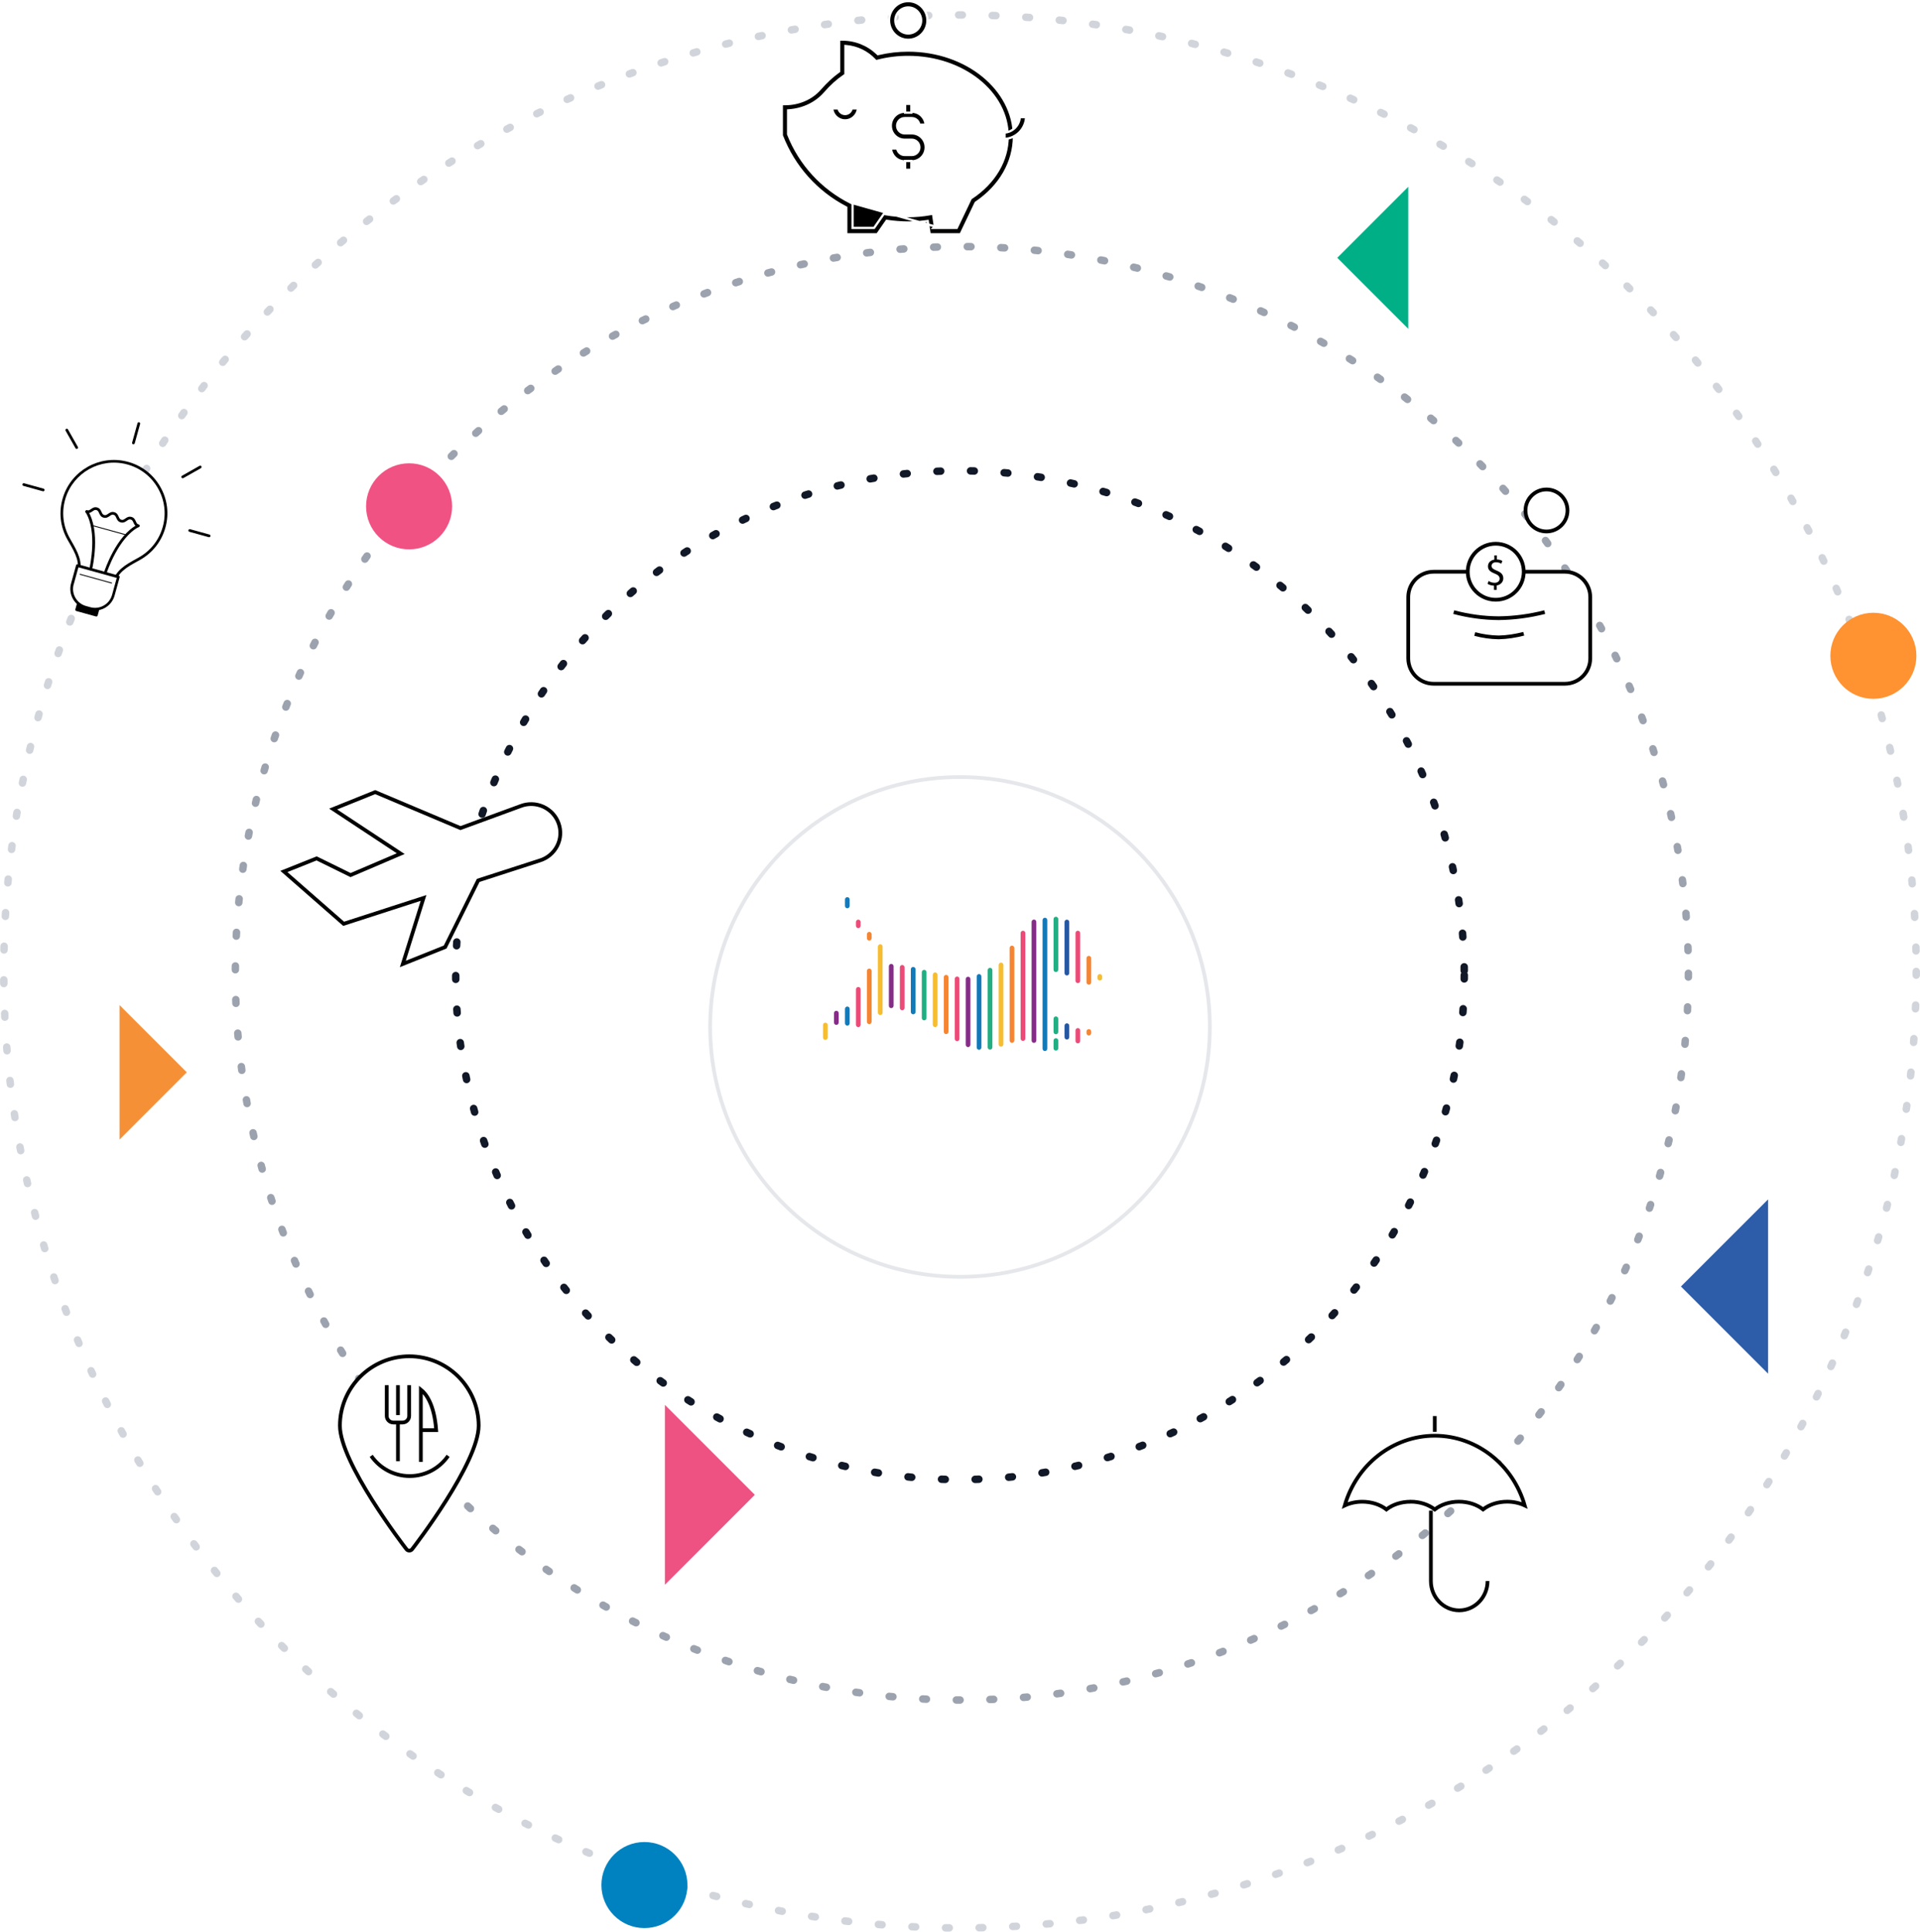 <svg width="514" height="517" viewBox="0 0 514 517" fill="none" xmlns="http://www.w3.org/2000/svg">
<g filter="url(#filter0_dd_1391_2534)">
<circle cx="257" cy="260.851" r="67.382" fill="white"/>
<circle cx="257" cy="260.851" r="66.882" stroke="#E5E7EB"/>
</g>
<circle cx="257" cy="261" r="135" stroke="#111827" stroke-width="2" stroke-linecap="round" stroke-dasharray="1 8"/>
<path d="M178 376L202.075 400.075L178 424.15V376Z" fill="#EE5283"/>
<path d="M84.762 229.747L76 233.245L91.999 247.249L113.384 240.331L107.84 258L119.176 253.463L128.017 235.637L144.501 230.306C146.522 229.691 148.204 228.283 149.164 226.406C150.124 224.539 150.259 222.36 149.559 220.382C148.859 218.404 147.38 216.794 145.449 215.912C143.53 215.04 141.328 214.973 139.352 215.744L123.274 221.634L100.444 212L89.188 216.537L107.275 228.473L93.851 234.207L84.773 229.747H84.762Z" fill="white" stroke="black" stroke-miterlimit="10"/>
<circle cx="257.5" cy="260.5" r="194.5" stroke="#9CA3AF" stroke-width="2" stroke-linecap="round" stroke-dasharray="1 8"/>
<path d="M377 88L358 68.995L377 50V88Z" fill="#00AF86"/>
<path d="M32 269L50 286.995L32 305V269Z" fill="#F69036"/>
<path d="M418.919 153.02H383.802C380.045 153.02 377 156.065 377 159.822V176.2C377 179.956 380.045 183.002 383.802 183.002H418.919C422.676 183.002 425.721 179.956 425.721 176.2V159.822C425.721 156.065 422.676 153.02 418.919 153.02Z" fill="white" stroke="black" stroke-miterlimit="10"/>
<path d="M389.176 163.828C393.111 164.878 397.14 165.43 401.178 165.458C405.338 165.412 409.479 164.859 413.536 163.828" stroke="black" stroke-miterlimit="10"/>
<path d="M394.801 169.696C396.918 170.249 399.045 170.558 401.181 170.595C403.43 170.549 405.679 170.202 407.918 169.621" stroke="black" stroke-miterlimit="10"/>
<path d="M400.421 160.518C404.561 160.518 407.917 157.163 407.917 153.023C407.917 148.883 404.561 145.527 400.421 145.527C396.282 145.527 392.926 148.883 392.926 153.023C392.926 157.163 396.282 160.518 400.421 160.518Z" fill="white" stroke="black" stroke-miterlimit="10"/>
<path d="M414.008 142.243C417.113 142.243 419.63 139.726 419.63 136.622C419.63 133.517 417.113 131 414.008 131C410.904 131 408.387 133.517 408.387 136.622C408.387 139.726 410.904 142.243 414.008 142.243Z" fill="white" stroke="black" stroke-miterlimit="10"/>
<path d="M399.953 157.877V156.744C399.297 156.734 398.622 156.528 398.238 156.247L398.51 155.498C398.913 155.769 399.503 155.985 400.131 155.985C400.927 155.985 401.471 155.526 401.471 154.879C401.471 154.233 401.03 153.877 400.196 153.539C399.053 153.09 398.341 152.574 398.341 151.59C398.341 150.607 399.007 149.951 400.037 149.782V148.648H400.731V149.735C401.405 149.754 401.864 149.941 402.192 150.129L401.911 150.869C401.677 150.738 401.218 150.485 400.496 150.485C399.634 150.485 399.306 151 399.306 151.45C399.306 152.031 399.719 152.331 400.702 152.734C401.864 153.202 402.445 153.792 402.445 154.785C402.445 155.676 401.827 156.5 400.665 156.697V157.868H399.953V157.877Z" fill="black"/>
<circle cx="257" cy="260" r="256" stroke="#D1D5DB" stroke-width="2" stroke-linecap="round" stroke-dasharray="1 8"/>
<path d="M473.334 367.655L450 344.321L473.334 321V367.655Z" fill="#2D5CA9"/>
<path d="M109.571 363C104.65 363 99.925 364.966 96.445 368.445C92.966 371.925 91 376.65 91 381.571C91 391.509 108.069 413.681 108.801 414.622C108.985 414.866 109.265 415 109.571 415C109.876 415 110.157 414.866 110.34 414.622C111.072 413.681 128.141 391.509 128.141 381.571C128.141 376.65 126.175 371.925 122.696 368.445C119.216 364.966 114.491 363 109.571 363Z" fill="white" stroke="black" stroke-miterlimit="10"/>
<path d="M99.375 389.648C101.634 392.908 105.406 395.057 109.668 395.057C113.929 395.057 117.701 392.921 119.96 389.648" fill="white"/>
<path d="M99.375 389.648C101.634 392.908 105.406 395.057 109.668 395.057C113.929 395.057 117.701 392.921 119.96 389.648" stroke="black" stroke-miterlimit="10"/>
<path d="M109.538 370.742V378.959C109.538 379.924 108.757 380.717 107.78 380.717H105.289C104.325 380.717 103.531 379.936 103.531 378.959V370.742" fill="white"/>
<path d="M109.538 370.742V378.959C109.538 379.924 108.757 380.717 107.78 380.717H105.289C104.325 380.717 103.531 379.936 103.531 378.959V370.742" stroke="black" stroke-miterlimit="10"/>
<path d="M106.531 378.739V370.742" stroke="black" stroke-miterlimit="10"/>
<path d="M106.531 391.089V380.516" stroke="black" stroke-miterlimit="10"/>
<path d="M112.669 391.269V371.93C114.074 373.041 116.259 375.861 116.772 382.772H112.535" fill="white"/>
<path d="M112.669 391.269V371.93C114.074 373.041 116.259 375.861 116.772 382.772H112.535" stroke="black" stroke-miterlimit="10"/>
<circle cx="109.517" cy="135.517" r="11.517" fill="#F05283"/>
<circle cx="501.517" cy="175.517" r="11.517" fill="#FF9231"/>
<circle cx="172.517" cy="504.517" r="11.517" fill="#0082C0"/>
<g clip-path="url(#clip0_1391_2534)">
<path d="M233.341 259.869C233.341 259.519 233.059 259.235 232.711 259.235C232.363 259.235 232.081 259.519 232.081 259.869V273.466C232.081 273.817 232.363 274.1 232.711 274.1C233.059 274.1 233.341 273.817 233.341 273.466V259.869Z" fill="#F58532"/>
<path d="M233.341 250.044C233.341 249.694 233.059 249.41 232.711 249.41C232.363 249.41 232.081 249.694 232.081 250.044V251.114C232.081 251.464 232.363 251.748 232.711 251.748C233.059 251.748 233.341 251.464 233.341 251.114V250.044Z" fill="#F58532"/>
<path d="M230.401 264.792C230.401 264.442 230.119 264.158 229.771 264.158C229.423 264.158 229.141 264.442 229.141 264.792V274.27C229.141 274.62 229.423 274.904 229.771 274.904C230.119 274.904 230.401 274.62 230.401 274.27V264.792Z" fill="#EC4B78"/>
<path d="M230.401 246.765C230.401 246.415 230.119 246.131 229.771 246.131C229.423 246.131 229.141 246.415 229.141 246.765V247.771C229.141 248.121 229.423 248.405 229.771 248.405C230.119 248.405 230.401 248.121 230.401 247.771V246.765Z" fill="#EC4B78"/>
<path d="M227.465 270.022C227.465 269.672 227.183 269.388 226.835 269.388C226.487 269.388 226.205 269.672 226.205 270.022V273.87C226.205 274.22 226.487 274.504 226.835 274.504C227.183 274.504 227.465 274.22 227.465 273.87V270.022Z" fill="#137AB9"/>
<path d="M227.465 240.748C227.465 240.398 227.183 240.114 226.835 240.114C226.487 240.114 226.205 240.398 226.205 240.748V242.46C226.205 242.81 226.487 243.094 226.835 243.094C227.183 243.094 227.465 242.81 227.465 242.46V240.748Z" fill="#137AB9"/>
<path d="M224.525 271.161C224.525 270.81 224.243 270.527 223.895 270.527C223.547 270.527 223.264 270.81 223.264 271.161V273.676C223.264 274.027 223.547 274.31 223.895 274.31C224.243 274.31 224.525 274.027 224.525 273.676V271.161Z" fill="#862D88"/>
<path d="M221.585 274.343C221.585 273.993 221.303 273.709 220.955 273.709C220.606 273.709 220.324 273.993 220.324 274.343V277.682C220.324 278.033 220.606 278.316 220.955 278.316C221.303 278.316 221.585 278.033 221.585 277.682V274.343Z" fill="#F6BD31"/>
<path d="M236.282 253.351C236.282 253.001 235.999 252.717 235.651 252.717C235.303 252.717 235.021 253.001 235.021 253.351V271.027C235.021 271.377 235.303 271.661 235.651 271.661C235.999 271.661 236.282 271.377 236.282 271.027V253.351Z" fill="#F6BD31"/>
<path d="M239.222 258.617C239.222 258.267 238.94 257.983 238.591 257.983C238.243 257.983 237.961 258.267 237.961 258.617V269.186C237.961 269.536 238.243 269.82 238.591 269.82C238.94 269.82 239.222 269.536 239.222 269.186V258.617Z" fill="#862D88"/>
<path d="M242.158 258.908C242.158 258.558 241.876 258.274 241.528 258.274C241.179 258.274 240.897 258.558 240.897 258.908V269.755C240.897 270.105 241.179 270.389 241.528 270.389C241.876 270.389 242.158 270.105 242.158 269.755V258.908Z" fill="#EC4B78"/>
<path d="M245.098 259.425C245.098 259.075 244.816 258.791 244.468 258.791C244.12 258.791 243.837 259.075 243.837 259.425V270.842C243.837 271.192 244.12 271.476 244.468 271.476C244.816 271.476 245.098 271.192 245.098 270.842V259.425Z" fill="#137AB9"/>
<path d="M248.034 260.205C248.034 259.854 247.752 259.571 247.404 259.571C247.056 259.571 246.773 259.854 246.773 260.205V272.461C246.773 272.811 247.056 273.095 247.404 273.095C247.752 273.095 248.034 272.811 248.034 272.461V260.205Z" fill="#22AE83"/>
<path d="M250.974 260.899C250.974 260.549 250.692 260.265 250.344 260.265C249.996 260.265 249.714 260.549 249.714 260.899V274.266C249.714 274.616 249.996 274.9 250.344 274.9C250.692 274.9 250.974 274.616 250.974 274.266V260.899Z" fill="#F6BD31"/>
<path d="M253.914 261.557C253.914 261.207 253.632 260.923 253.284 260.923C252.936 260.923 252.654 261.207 252.654 261.557V276.136C252.654 276.486 252.936 276.77 253.284 276.77C253.632 276.77 253.914 276.486 253.914 276.136V261.557Z" fill="#F58532"/>
<path d="M256.855 261.989C256.855 261.639 256.572 261.355 256.224 261.355C255.876 261.355 255.594 261.639 255.594 261.989V278.03C255.594 278.38 255.876 278.664 256.224 278.664C256.572 278.664 256.855 278.38 256.855 278.03V261.989Z" fill="#EC4B78"/>
<path d="M259.791 262.046C259.791 261.696 259.508 261.412 259.16 261.412C258.812 261.412 258.53 261.696 258.53 262.046V279.605C258.53 279.955 258.812 280.239 259.16 280.239C259.508 280.239 259.791 279.955 259.791 279.605V262.046Z" fill="#862D88"/>
<path d="M262.731 261.339C262.731 260.989 262.449 260.705 262.1 260.705C261.752 260.705 261.47 260.989 261.47 261.339V280.34C261.47 280.69 261.752 280.974 262.1 280.974C262.449 280.974 262.731 280.69 262.731 280.34V261.339Z" fill="#137AB9"/>
<path d="M265.671 259.667C265.671 259.317 265.389 259.033 265.041 259.033C264.693 259.033 264.41 259.317 264.41 259.667V280.299C264.41 280.65 264.693 280.933 265.041 280.933C265.389 280.933 265.671 280.65 265.671 280.299V259.667Z" fill="#22AE83"/>
<path d="M268.611 258.27C268.611 257.92 268.329 257.636 267.981 257.636C267.633 257.636 267.35 257.92 267.35 258.27V279.504C267.35 279.854 267.633 280.138 267.981 280.138C268.329 280.138 268.611 279.854 268.611 279.504V258.27Z" fill="#F6BD31"/>
<path d="M271.547 253.727C271.547 253.377 271.265 253.093 270.917 253.093C270.569 253.093 270.287 253.377 270.287 253.727V278.47C270.287 278.82 270.569 279.104 270.917 279.104C271.265 279.104 271.547 278.82 271.547 278.47V253.727Z" fill="#F58532"/>
<path d="M274.487 249.737C274.487 249.387 274.205 249.103 273.857 249.103C273.509 249.103 273.227 249.387 273.227 249.737V277.957C273.227 278.307 273.509 278.591 273.857 278.591C274.205 278.591 274.487 278.307 274.487 277.957V249.737Z" fill="#EC4B78"/>
<path d="M277.428 246.745C277.428 246.395 277.145 246.111 276.797 246.111C276.449 246.111 276.167 246.395 276.167 246.745V278.486C276.167 278.836 276.449 279.12 276.797 279.12C277.145 279.12 277.428 278.836 277.428 278.486V246.745Z" fill="#862D88"/>
<path d="M280.364 246.256C280.364 245.906 280.081 245.622 279.733 245.622C279.385 245.622 279.103 245.906 279.103 246.256V280.671C279.103 281.021 279.385 281.305 279.733 281.305C280.081 281.305 280.364 281.021 280.364 280.671V246.256Z" fill="#137AB9"/>
<path d="M283.304 245.99C283.304 245.639 283.022 245.356 282.673 245.356C282.325 245.356 282.043 245.639 282.043 245.99V259.53C282.043 259.88 282.325 260.164 282.673 260.164C283.022 260.164 283.304 259.88 283.304 259.53V245.99Z" fill="#22AE83"/>
<path d="M283.304 272.671C283.304 272.321 283.022 272.037 282.673 272.037C282.325 272.037 282.043 272.321 282.043 272.671V276.176C282.043 276.526 282.325 276.81 282.673 276.81C283.022 276.81 283.304 276.526 283.304 276.176V272.671Z" fill="#22AE83"/>
<path d="M283.304 278.498C283.304 278.148 283.022 277.864 282.673 277.864C282.325 277.864 282.043 278.148 282.043 278.498V280.558C282.043 280.908 282.325 281.192 282.673 281.192C283.022 281.192 283.304 280.908 283.304 280.558V278.498Z" fill="#22AE83"/>
<path d="M286.244 246.769C286.244 246.419 285.962 246.135 285.614 246.135C285.265 246.135 284.983 246.419 284.983 246.769V260.447C284.983 260.797 285.265 261.081 285.614 261.081C285.962 261.081 286.244 260.797 286.244 260.447V246.769Z" fill="#2657A2"/>
<path d="M286.244 274.516C286.244 274.166 285.962 273.882 285.614 273.882C285.265 273.882 284.983 274.166 284.983 274.516V277.585C284.983 277.936 285.265 278.22 285.614 278.22C285.962 278.22 286.244 277.936 286.244 277.585V274.516Z" fill="#2657A2"/>
<path d="M289.18 249.737C289.18 249.387 288.898 249.103 288.55 249.103C288.202 249.103 287.919 249.387 287.919 249.737V262.49C287.919 262.84 288.202 263.124 288.55 263.124C288.898 263.124 289.18 262.84 289.18 262.49V249.737Z" fill="#EC4B78"/>
<path d="M289.18 275.788C289.18 275.438 288.898 275.154 288.55 275.154C288.202 275.154 287.919 275.438 287.919 275.788V278.611C287.919 278.961 288.202 279.245 288.55 279.245C288.898 279.245 289.18 278.961 289.18 278.611V275.788Z" fill="#EC4B78"/>
<path d="M292.12 256.465C292.12 256.115 291.838 255.831 291.49 255.831C291.142 255.831 290.86 256.115 290.86 256.465V262.91C290.86 263.26 291.142 263.544 291.49 263.544C291.838 263.544 292.12 263.26 292.12 262.91V256.465Z" fill="#F58532"/>
<path d="M292.12 276.071C292.12 275.721 291.838 275.437 291.49 275.437C291.142 275.437 290.86 275.721 290.86 276.071V276.503C290.86 276.853 291.142 277.137 291.49 277.137C291.838 277.137 292.12 276.853 292.12 276.503V276.071Z" fill="#F58532"/>
<path d="M295.06 261.339C295.06 260.989 294.778 260.705 294.43 260.705C294.082 260.705 293.8 260.989 293.8 261.339V261.804C293.8 262.154 294.082 262.438 294.43 262.438C294.778 262.438 295.06 262.154 295.06 261.804V261.339Z" fill="#F6BD31"/>
</g>
<path d="M398.229 423.154C398.229 427.479 394.824 431.002 390.638 431.002C386.452 431.002 383.059 427.479 383.059 423.154V404.301" fill="white"/>
<path d="M398.229 423.154C398.229 427.479 394.824 431.002 390.638 431.002C386.452 431.002 383.059 427.479 383.059 423.154V404.301" stroke="black" stroke-miterlimit="10"/>
<path d="M377.633 401.912C380.084 401.912 382.386 402.661 384.099 403.989C385.812 402.661 388.114 401.912 390.566 401.912C393.017 401.912 395.33 402.661 397.032 403.978C398.745 402.651 401.047 401.912 403.488 401.912C405.158 401.912 406.775 402.265 408.177 402.918C405.051 392.02 395.341 384.322 384.238 384.258H384.089H383.981C372.836 384.322 363.126 392.03 360 402.929C361.402 402.276 363.019 401.923 364.7 401.923C367.152 401.923 369.453 402.672 371.156 403.989C372.858 402.661 375.17 401.923 377.622 401.923L377.633 401.912Z" fill="white" stroke="black" stroke-miterlimit="10"/>
<path d="M384.094 383.207V379V383.207Z" fill="white"/>
<path d="M384.094 383.207V379" stroke="black" stroke-miterlimit="10"/>
<path d="M250.272 60.599L249.865 61.008H250.586H255.928H256.117L256.198 60.837L259.887 53.105L260.08 52.978L260.081 52.978C266.218 48.914 269.766 42.93 269.766 36.547C269.766 24.736 257.745 15.234 243.122 15.234C240.343 15.234 237.599 15.578 234.972 16.252L234.97 16.252L234.5 16.375L234.162 16.02L234.162 16.02C232.147 13.9 229.513 12.62 226.661 12.343L226.332 12.311V12.641V19.999L225.959 20.251C224.195 21.44 222.498 22.981 220.777 24.941L220.777 24.942C218.437 27.613 215.015 29.256 211.258 29.526L210.979 29.546V29.825V35.865V35.922L211 35.975C214.151 43.943 220.1 50.427 227.771 54.254L250.272 60.599ZM250.272 60.599L249.768 57.192L248.925 57.342L248.925 57.342C247.008 57.681 245.06 57.856 243.127 57.856H242.849C242.776 57.856 242.703 57.855 242.633 57.853L242.631 57.853C242.559 57.852 242.49 57.851 242.419 57.851C242.378 57.851 242.337 57.849 242.303 57.848C242.266 57.847 242.236 57.846 242.207 57.846H242.2L242.192 57.845L241.995 57.835L241.993 57.835C241.993 57.835 241.993 57.835 241.993 57.835C241.839 57.83 241.679 57.825 241.519 57.815C241.178 57.8 240.843 57.775 240.508 57.751L240.474 57.748L240.472 57.748L240.322 57.738L240.319 57.738C239.204 57.651 238.133 57.517 237.132 57.342L237.131 57.342L236.608 57.248L234.09 60.874L234 61.003H233.843H228.537H228.237V60.703V54.487L227.772 54.254L250.272 60.599ZM243.954 59.542V59.553H243.117C242.869 59.553 242.619 59.553 242.375 59.548V59.548H242.369C242.296 59.548 242.217 59.544 242.124 59.538L242.112 59.538L242.104 59.538H242.096H241.951C241.76 59.523 241.594 59.517 241.439 59.513L241.431 59.512C241.431 59.512 241.43 59.512 241.43 59.512C241.062 59.497 240.698 59.472 240.332 59.442L240.332 59.442L240.327 59.441L240.179 59.431C240.178 59.431 240.178 59.431 240.177 59.431C239.27 59.361 238.394 59.26 237.554 59.129L237.368 59.1L237.261 59.254L234.869 62.7H226.558V55.722V55.541L226.397 55.456C218.589 51.375 212.554 44.633 209.356 36.4L209.3 36.249V27.879H210.137C213.839 27.879 217.259 26.406 219.52 23.824C221.185 21.924 222.826 20.407 224.527 19.19L224.653 19.101V18.946V10.594H225.49C229.031 10.594 232.347 11.933 234.905 14.381L235.022 14.494L235.181 14.456C237.751 13.845 240.416 13.537 243.117 13.537C258.794 13.537 271.435 23.913 271.435 36.542C271.435 43.39 267.743 49.817 261.258 54.211L261.19 54.257L261.155 54.33L257.159 62.7H248.884L248.401 59.452L248.358 59.157L248.062 59.199C246.795 59.381 245.517 59.492 244.244 59.532L243.954 59.542Z" fill="black" stroke="white" stroke-width="0.6"/>
<path d="M274.693 31.367C274.542 34.504 272.04 37.023 268.933 37.177V35.482C271.121 35.333 272.87 33.568 273.016 31.367H274.693Z" fill="black" stroke="white" stroke-width="0.6"/>
<path d="M226.238 32.217C224.428 32.217 222.937 30.812 222.785 29.023H224.471C224.613 29.875 225.348 30.526 226.238 30.526C227.127 30.526 227.861 29.871 228.003 29.023H229.69C229.539 30.812 228.047 32.217 226.238 32.217Z" fill="black" stroke="white" stroke-width="0.6"/>
<path d="M240.754 40.882L240.754 40.882L240.757 40.886C241.14 41.266 241.65 41.482 242.191 41.482H244.101C244.643 41.482 245.154 41.266 245.537 40.879C245.918 40.495 246.125 39.98 246.125 39.435C246.125 38.889 245.918 38.38 245.537 37.996C245.154 37.61 244.643 37.393 244.101 37.393H242.191C241.201 37.393 240.271 37.003 239.569 36.295L239.568 36.295C238.872 35.598 238.484 34.66 238.484 33.66C238.484 32.658 238.867 31.721 239.569 31.014C240.271 30.307 241.2 29.921 242.191 29.921H244.101C245.088 29.921 246.017 30.307 246.718 31.014C247.35 31.65 247.723 32.472 247.792 33.36H246.108C246.045 32.926 245.847 32.527 245.539 32.213L245.539 32.212L245.537 32.211C245.158 31.828 244.647 31.613 244.101 31.613H242.191C241.646 31.613 241.135 31.828 240.755 32.211C240.376 32.593 240.163 33.113 240.163 33.655C240.163 34.195 240.369 34.709 240.749 35.093C241.135 35.487 241.647 35.697 242.191 35.697H244.101C245.088 35.697 246.017 36.082 246.718 36.789L246.719 36.79C247.415 37.487 247.804 38.424 247.804 39.43C247.804 40.436 247.42 41.368 246.723 42.076C246.016 42.784 245.087 43.169 244.106 43.169H243.981L243.976 43.174H242.191C241.205 43.174 240.276 42.788 239.574 42.081C238.943 41.445 238.569 40.623 238.5 39.735H240.184C240.247 40.169 240.446 40.568 240.754 40.882Z" fill="black" stroke="white" stroke-width="0.6"/>
<path d="M242.304 30.166V27.802H243.978V30.166H242.304Z" fill="black" stroke="white" stroke-width="0.6"/>
<path d="M242.304 45.44V43.081H243.978V45.44H242.304Z" fill="black" stroke="white" stroke-width="0.6"/>
<path d="M243.142 10.65C240.313 10.65 238.009 8.332 238.009 5.475C238.009 2.618 240.313 0.3 243.142 0.3C245.971 0.3 248.274 2.618 248.274 5.475C248.274 8.332 245.971 10.65 243.142 10.65ZM243.142 1.992C241.236 1.992 239.683 3.554 239.683 5.475C239.683 7.395 241.23 8.958 243.142 8.958C245.053 8.958 246.6 7.395 246.6 5.475C246.6 3.554 245.048 1.992 243.142 1.992Z" fill="black" stroke="white" stroke-width="0.6"/>
<path d="M26.473 162.203L21.205 160.746L20.528 163.192L25.796 164.649L26.473 162.203Z" fill="black"/>
<path d="M25.79 165.003C25.79 165.003 25.722 165.003 25.693 164.993L20.43 163.536C20.334 163.507 20.256 163.449 20.208 163.362C20.16 163.275 20.15 163.178 20.169 163.092L20.846 160.64C20.903 160.447 21.097 160.331 21.29 160.389L26.553 161.846C26.649 161.875 26.727 161.933 26.775 162.02C26.823 162.107 26.833 162.204 26.814 162.29L26.138 164.742C26.089 164.906 25.945 165.003 25.79 165.003ZM20.971 162.927L25.539 164.192L26.022 162.435L21.454 161.171L20.971 162.918V162.927Z" fill="black"/>
<path d="M43.93 141.09C46.016 133.571 41.506 125.782 33.896 123.871C26.76 122.076 19.381 126.226 17.199 133.253C16.011 137.094 16.562 141.032 18.387 144.246C20.386 147.769 21.979 150.153 20.898 154.063L30.159 156.62C31.231 152.759 33.732 151.495 37.238 149.565C40.405 147.818 42.887 144.845 43.93 141.09Z" fill="white"/>
<path d="M30.16 156.989C30.16 156.989 30.092 156.989 30.063 156.98L20.802 154.422C20.609 154.364 20.493 154.171 20.551 153.978C21.526 150.465 20.232 148.225 18.455 145.108C18.329 144.886 18.204 144.664 18.069 144.442C16.099 140.977 15.664 136.971 16.852 133.158C19.092 125.91 26.615 121.692 33.984 123.535C37.75 124.481 40.908 126.846 42.859 130.205C44.81 133.554 45.322 137.463 44.279 141.199C43.245 144.934 40.802 148.023 37.412 149.895L37.065 150.088C33.714 151.932 31.502 153.148 30.517 156.729C30.488 156.825 30.43 156.902 30.343 156.951C30.285 156.98 30.227 156.999 30.169 156.999L30.16 156.989ZM21.343 153.814L29.909 156.188C31.029 152.578 33.424 151.256 36.707 149.451L37.055 149.258C40.28 147.482 42.589 144.548 43.574 141.006C44.559 137.454 44.076 133.747 42.221 130.562C40.367 127.377 37.374 125.128 33.8 124.23C26.818 122.474 19.672 126.489 17.538 133.361C16.417 136.981 16.833 140.784 18.696 144.075C18.822 144.297 18.948 144.519 19.073 144.741C20.811 147.781 22.202 150.204 21.333 153.814H21.343Z" fill="black"/>
<path d="M19.533 155.696L20.73 151.382L31.691 154.413L30.494 158.727C29.654 161.748 26.524 163.524 23.502 162.684C20.479 161.845 18.702 158.717 19.542 155.696H19.533Z" fill="white"/>
<path d="M25.432 163.399C24.94 163.399 24.457 163.332 23.974 163.196L22.825 162.878C19.928 162.077 18.218 159.065 19.02 156.17L20.372 151.276C20.43 151.083 20.623 150.967 20.816 151.025L31.777 154.056C31.97 154.114 32.086 154.307 32.028 154.5L30.676 159.394C30.29 160.793 29.372 161.961 28.107 162.685C27.277 163.158 26.359 163.399 25.432 163.399ZM19.725 156.372C19.387 157.589 19.541 158.863 20.169 159.963C20.787 161.063 21.801 161.855 23.028 162.193L24.177 162.511C25.394 162.849 26.669 162.695 27.769 162.067C28.87 161.449 29.662 160.436 30 159.22L31.256 154.674L20.99 151.836L19.735 156.382L19.725 156.372Z" fill="black"/>
<path d="M29.885 156.162C29.885 156.162 29.866 156.162 29.856 156.162L21.406 153.826C21.339 153.807 21.3 153.739 21.319 153.681C21.339 153.614 21.406 153.575 21.464 153.594L29.914 155.93C29.982 155.949 30.021 156.017 30.001 156.075C29.982 156.133 29.934 156.162 29.885 156.162Z" fill="black"/>
<path d="M33.477 143.189C33.477 143.189 33.458 143.189 33.448 143.189L24.998 140.853C24.93 140.834 24.892 140.766 24.911 140.708C24.93 140.64 24.998 140.602 25.056 140.621L33.506 142.957C33.574 142.976 33.612 143.044 33.593 143.102C33.574 143.16 33.526 143.189 33.477 143.189Z" fill="black"/>
<path d="M35.72 118.912C35.72 118.912 35.653 118.912 35.623 118.903C35.43 118.845 35.314 118.652 35.372 118.459L36.811 113.266C36.869 113.073 37.062 112.957 37.256 113.015C37.449 113.073 37.565 113.266 37.507 113.459L36.068 118.652C36.019 118.816 35.875 118.912 35.72 118.912Z" fill="black"/>
<path d="M48.914 128.004C48.788 128.004 48.663 127.937 48.595 127.821C48.499 127.647 48.557 127.425 48.731 127.329L53.424 124.674C53.598 124.578 53.82 124.636 53.916 124.81C54.013 124.983 53.955 125.205 53.781 125.302L49.088 127.956C49.03 127.985 48.972 128.004 48.914 128.004Z" fill="black"/>
<path d="M55.984 143.776C55.984 143.776 55.916 143.776 55.887 143.766L50.692 142.328C50.499 142.27 50.383 142.077 50.441 141.884C50.499 141.691 50.692 141.575 50.885 141.633L56.081 143.071C56.274 143.129 56.39 143.322 56.332 143.515C56.283 143.679 56.139 143.776 55.984 143.776Z" fill="black"/>
<path d="M20.538 120.158C20.413 120.158 20.287 120.091 20.22 119.975L17.564 115.284C17.468 115.11 17.526 114.888 17.699 114.792C17.873 114.695 18.095 114.753 18.192 114.927L20.848 119.618C20.944 119.791 20.886 120.013 20.712 120.11C20.654 120.139 20.596 120.158 20.538 120.158Z" fill="black"/>
<path d="M11.558 131.49C11.558 131.49 11.491 131.49 11.462 131.48L6.266 130.042C6.073 129.984 5.957 129.791 6.015 129.598C6.073 129.405 6.266 129.289 6.459 129.347L11.655 130.785C11.848 130.843 11.964 131.036 11.906 131.229C11.858 131.393 11.713 131.499 11.558 131.499V131.49Z" fill="black"/>
<path d="M24.325 152.46C24.325 152.46 24.267 152.46 24.248 152.46C24.055 152.412 23.929 152.219 23.978 152.026C23.997 151.929 26.18 142.316 22.915 137.114C22.809 136.94 22.857 136.718 23.031 136.612C23.205 136.505 23.427 136.554 23.534 136.727C26.962 142.191 24.789 151.785 24.692 152.19C24.654 152.354 24.509 152.47 24.335 152.47L24.325 152.46Z" fill="black"/>
<path d="M28.237 153.541C28.237 153.541 28.16 153.541 28.121 153.522C27.928 153.464 27.822 153.262 27.89 153.068C28.015 152.673 31.086 143.33 36.832 140.405C37.006 140.318 37.228 140.386 37.315 140.559C37.402 140.733 37.334 140.955 37.16 141.042C31.685 143.831 28.604 153.194 28.575 153.29C28.527 153.445 28.382 153.541 28.228 153.541H28.237Z" fill="black"/>
<path d="M37.007 141.082C37.007 141.082 36.939 141.082 36.91 141.072C36.166 140.87 35.925 140.31 35.722 139.856C35.52 139.412 35.394 139.152 34.998 139.046C34.612 138.939 34.361 139.094 33.965 139.374C33.559 139.654 33.057 140.011 32.313 139.808C31.57 139.605 31.328 139.046 31.125 138.592C30.923 138.148 30.797 137.887 30.401 137.781C30.015 137.675 29.764 137.829 29.368 138.109C28.962 138.389 28.46 138.746 27.716 138.544C26.973 138.341 26.731 137.781 26.529 137.327C26.326 136.883 26.2 136.623 25.804 136.517C25.408 136.411 25.167 136.565 24.771 136.845C24.365 137.125 23.863 137.482 23.12 137.279C22.926 137.221 22.811 137.028 22.869 136.835C22.926 136.642 23.12 136.526 23.313 136.584C23.699 136.69 23.95 136.536 24.346 136.256C24.752 135.976 25.254 135.619 25.997 135.822C26.741 136.024 26.983 136.584 27.185 137.038C27.388 137.482 27.514 137.743 27.91 137.849C28.296 137.955 28.547 137.8 28.943 137.521C29.349 137.241 29.851 136.883 30.594 137.086C31.338 137.289 31.579 137.849 31.782 138.302C31.985 138.746 32.111 139.007 32.506 139.113C32.893 139.219 33.144 139.065 33.54 138.785C33.945 138.505 34.447 138.148 35.191 138.351C35.935 138.553 36.176 139.113 36.379 139.567C36.582 140.011 36.707 140.271 37.103 140.378C37.296 140.435 37.412 140.628 37.354 140.822C37.306 140.986 37.161 141.092 37.007 141.092V141.082Z" fill="black"/>
<defs>
<filter id="filter0_dd_1391_2534" x="177.617" y="191.469" width="158.766" height="158.765" filterUnits="userSpaceOnUse" color-interpolation-filters="sRGB">
<feFlood flood-opacity="0" result="BackgroundImageFix"/>
<feColorMatrix in="SourceAlpha" type="matrix" values="0 0 0 0 0 0 0 0 0 0 0 0 0 0 0 0 0 0 127 0" result="hardAlpha"/>
<feMorphology radius="3" operator="erode" in="SourceAlpha" result="effect1_dropShadow_1391_2534"/>
<feOffset dy="10"/>
<feGaussianBlur stdDeviation="7.5"/>
<feComposite in2="hardAlpha" operator="out"/>
<feColorMatrix type="matrix" values="0 0 0 0 0.063 0 0 0 0 0.094 0 0 0 0 0.157 0 0 0 0.1 0"/>
<feBlend mode="normal" in2="BackgroundImageFix" result="effect1_dropShadow_1391_2534"/>
<feColorMatrix in="SourceAlpha" type="matrix" values="0 0 0 0 0 0 0 0 0 0 0 0 0 0 0 0 0 0 127 0" result="hardAlpha"/>
<feMorphology radius="4" operator="erode" in="SourceAlpha" result="effect2_dropShadow_1391_2534"/>
<feOffset dy="4"/>
<feGaussianBlur stdDeviation="3"/>
<feComposite in2="hardAlpha" operator="out"/>
<feColorMatrix type="matrix" values="0 0 0 0 0.063 0 0 0 0 0.094 0 0 0 0 0.157 0 0 0 0.1 0"/>
<feBlend mode="normal" in2="effect1_dropShadow_1391_2534" result="effect2_dropShadow_1391_2534"/>
<feBlend mode="normal" in="SourceGraphic" in2="effect2_dropShadow_1391_2534" result="shape"/>
</filter>
<clipPath id="clip0_1391_2534">
<rect width="75.059" height="75.059" fill="white" transform="translate(220.324 223.324)"/>
</clipPath>
</defs>
</svg>
